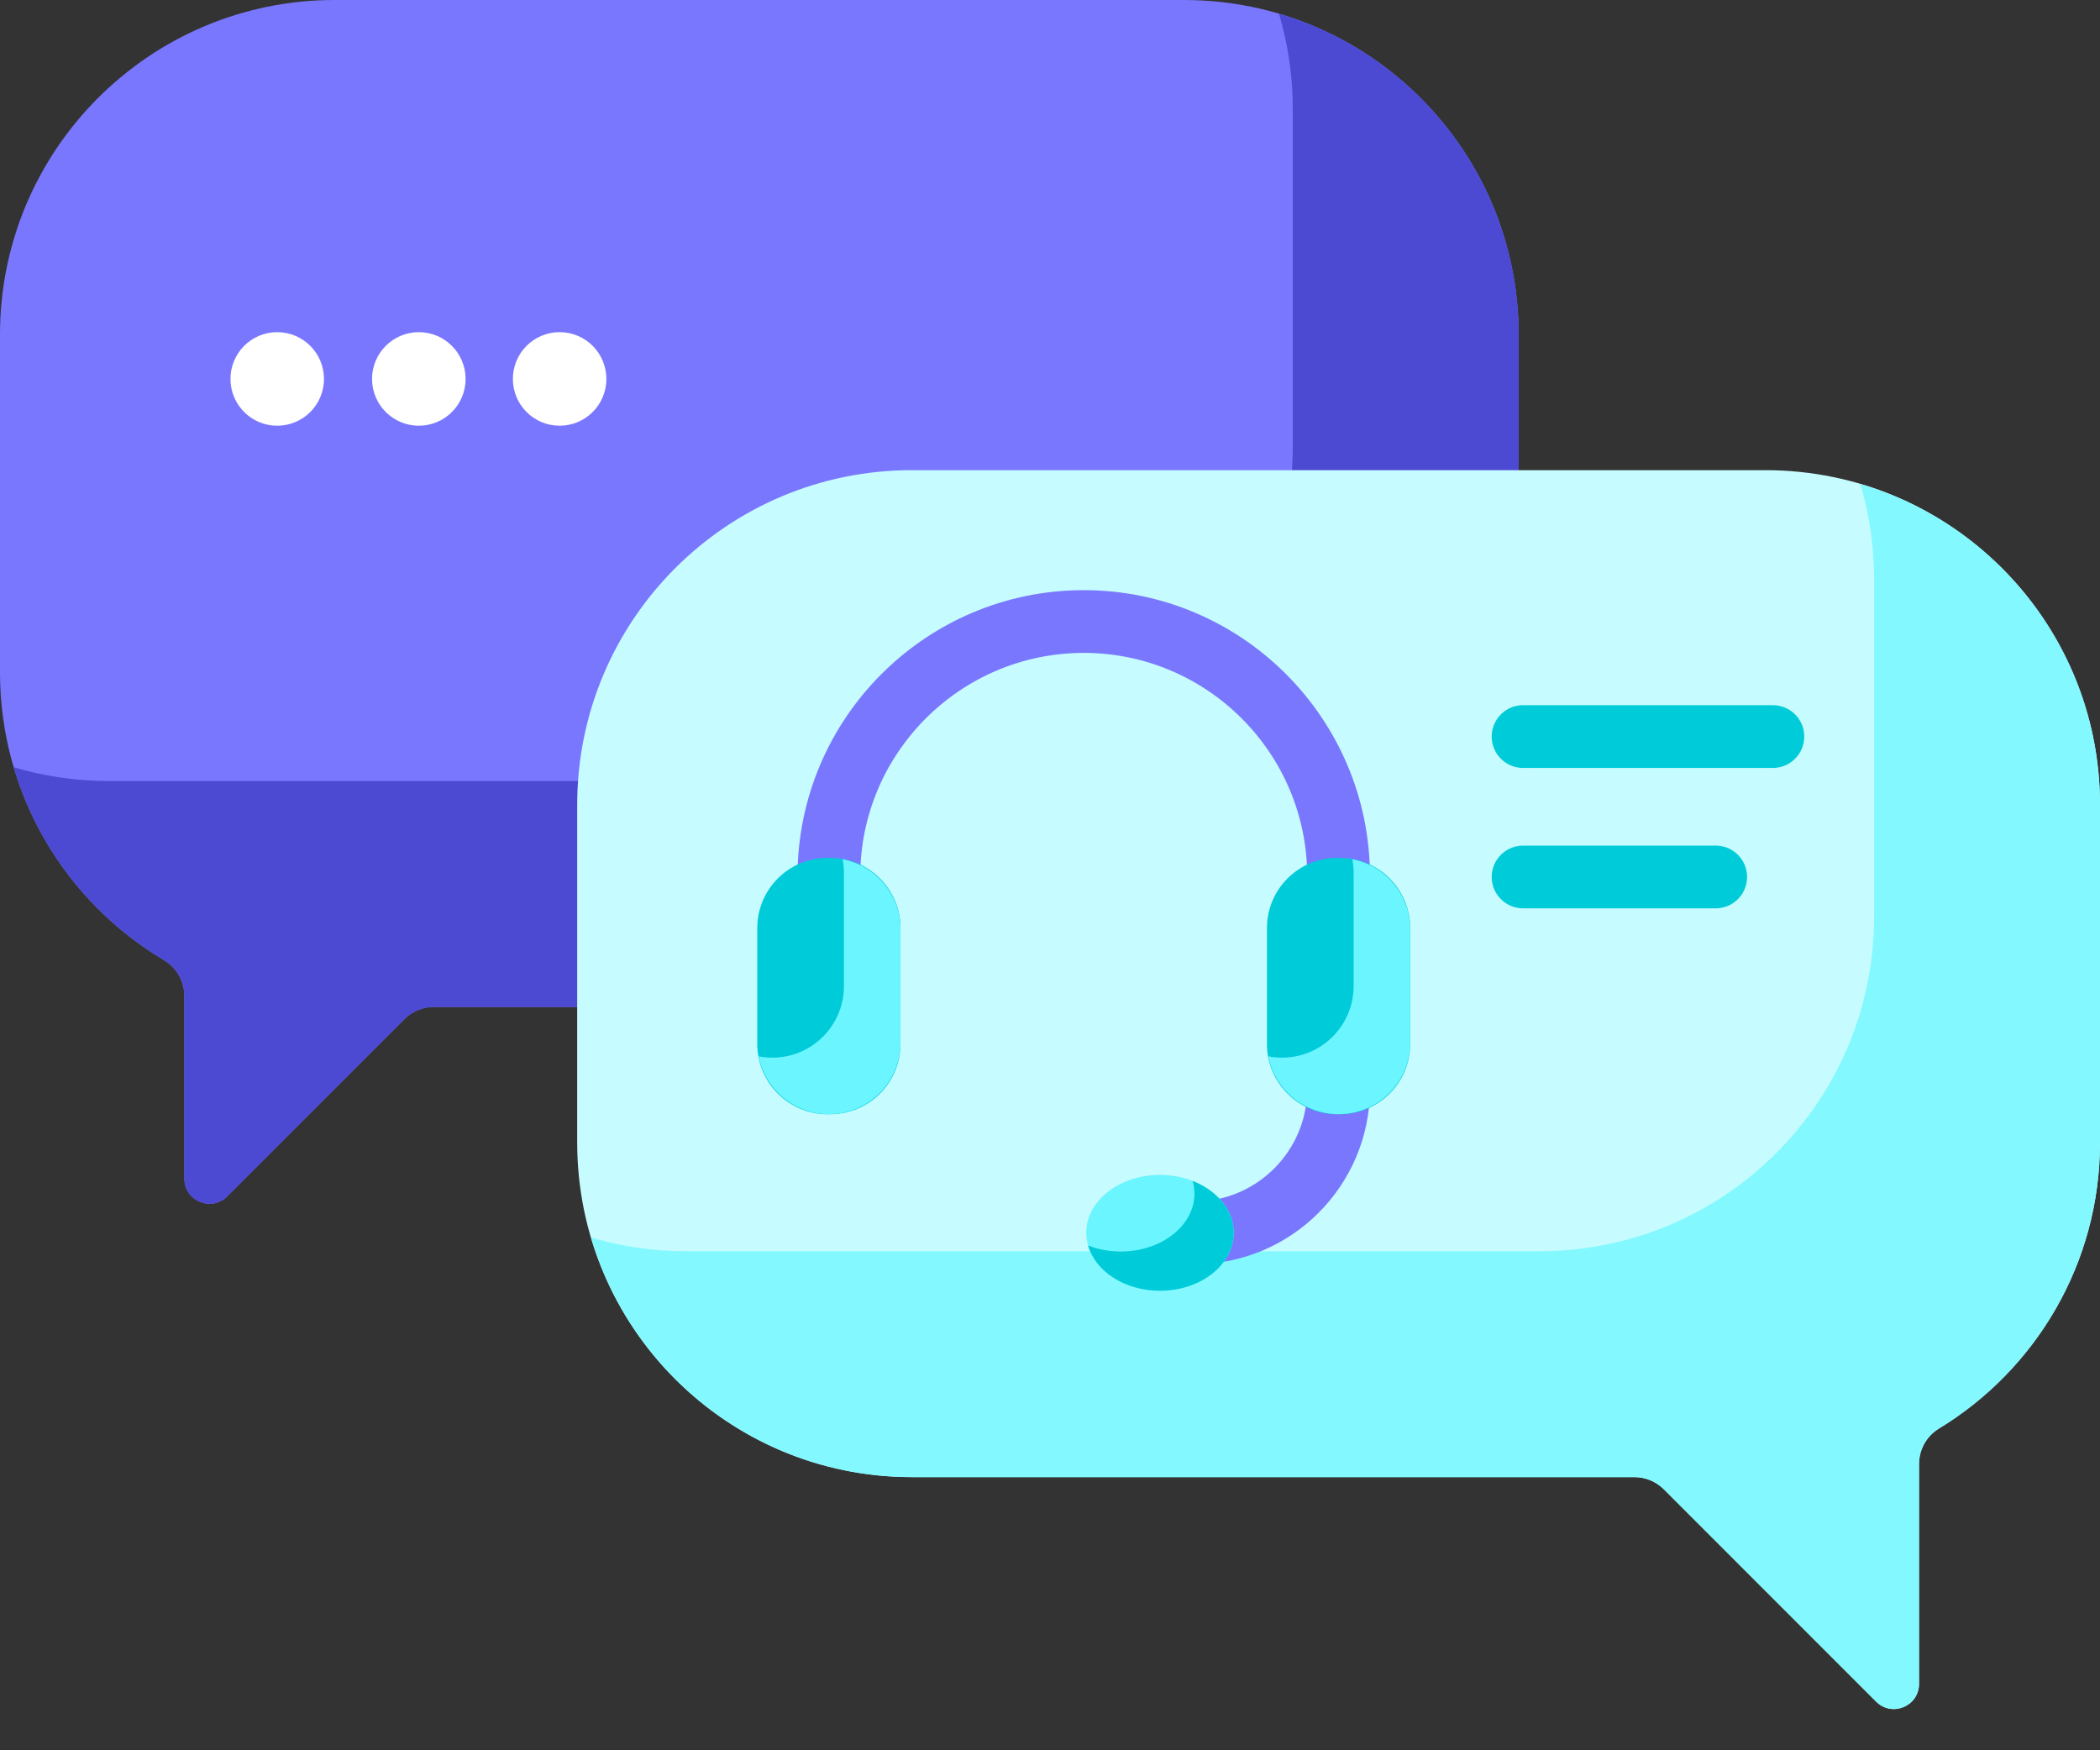 <svg width="48" height="40" viewBox="0 0 48 40" fill="none" xmlns="http://www.w3.org/2000/svg">
<rect x="0" y="0" width="48" height="40" fill="#333333" stroke="none"/>
<path d="M27.064 0H7.647C3.424 0 0 3.424 0 7.647V15.365C0 18.162 1.503 20.608 3.745 21.941C4.035 22.113 4.214 22.425 4.214 22.762V26.936C4.214 27.447 4.832 27.703 5.193 27.342L9.243 23.292C9.423 23.113 9.666 23.012 9.919 23.012H27.065C31.288 23.012 34.712 19.588 34.712 15.365V7.647C34.712 3.424 31.288 0 27.064 0Z" fill="#7A77FF"/>
<path d="M29.235 0.314C29.438 1.003 29.549 1.73 29.549 2.485V10.202C29.549 14.425 26.125 17.849 21.902 17.849H2.485C1.73 17.849 1.002 17.738 0.313 17.535C0.865 19.401 2.11 20.969 3.749 21.943C4.038 22.114 4.214 22.426 4.214 22.762V26.936C4.214 27.447 4.832 27.703 5.194 27.342L9.243 23.292C9.423 23.113 9.666 23.012 9.919 23.012H27.065C31.288 23.012 34.712 19.588 34.712 15.365V7.647C34.712 4.178 32.401 1.25 29.235 0.314Z" fill="#4C4AD2"/>
<path d="M6.336 9.729C6.927 9.729 7.405 9.251 7.405 8.66C7.405 8.07 6.927 7.591 6.336 7.591C5.746 7.591 5.268 8.07 5.268 8.66C5.268 9.251 5.746 9.729 6.336 9.729Z" fill="white"/>
<path d="M9.573 9.729C10.164 9.729 10.642 9.251 10.642 8.66C10.642 8.07 10.164 7.591 9.573 7.591C8.983 7.591 8.504 8.07 8.504 8.66C8.504 9.251 8.983 9.729 9.573 9.729Z" fill="white"/>
<path d="M12.791 9.729C13.382 9.729 13.86 9.251 13.86 8.66C13.86 8.07 13.382 7.591 12.791 7.591C12.201 7.591 11.723 8.07 11.723 8.66C11.723 9.251 12.201 9.729 12.791 9.729Z" fill="white"/>
<path d="M40.353 10.745H20.84C16.617 10.745 13.193 14.169 13.193 18.392V26.11C13.193 30.333 16.617 33.757 20.84 33.757H37.357C37.61 33.757 37.853 33.858 38.033 34.037L42.884 38.889C43.245 39.25 43.863 38.994 43.863 38.483V33.461C43.863 33.129 44.034 32.82 44.318 32.648C46.525 31.307 48 28.881 48 26.11V18.392C48 14.169 44.576 10.745 40.353 10.745Z" fill="#C6FCFF"/>
<path d="M42.523 11.06C42.726 11.748 42.837 12.476 42.837 13.23V20.947C42.837 25.171 39.413 28.595 35.19 28.595H15.677C14.923 28.595 14.195 28.484 13.507 28.28C14.443 31.446 17.37 33.757 20.84 33.757H37.356C37.61 33.757 37.853 33.858 38.032 34.037L42.884 38.889C43.245 39.25 43.863 38.994 43.863 38.483V33.461C43.863 33.129 44.034 32.82 44.317 32.648C46.524 31.307 48 28.881 48 26.11V18.392C48 14.923 45.689 11.995 42.523 11.06Z" fill="#83F8FF"/>
<path d="M27.308 28.891C26.912 28.891 26.591 28.57 26.591 28.174C26.591 27.778 26.912 27.457 27.308 27.457C28.726 27.457 29.879 26.304 29.879 24.886V20.029C29.879 17.212 27.588 14.921 24.771 14.921C21.954 14.921 19.663 17.212 19.663 20.029V22.566C19.663 22.962 19.342 23.283 18.946 23.283C18.55 23.283 18.229 22.962 18.229 22.566V20.029C18.229 16.422 21.164 13.487 24.771 13.487C28.378 13.487 31.313 16.422 31.313 20.029V24.886C31.313 27.095 29.517 28.891 27.308 28.891Z" fill="#7A77FF"/>
<path d="M18.977 25.464H18.915C18.028 25.464 17.309 24.745 17.309 23.858V21.21C17.309 20.323 18.028 19.605 18.915 19.605H18.977C19.864 19.605 20.583 20.323 20.583 21.21V23.858C20.583 24.745 19.864 25.464 18.977 25.464Z" fill="#00CBD8"/>
<path d="M30.628 25.464H30.565C29.678 25.464 28.959 24.745 28.959 23.858V21.21C28.959 20.323 29.678 19.605 30.565 19.605H30.628C31.514 19.605 32.233 20.323 32.233 21.21V23.858C32.233 24.745 31.514 25.464 30.628 25.464Z" fill="#00CBD8"/>
<path d="M19.26 19.636C19.279 19.737 19.29 19.841 19.29 19.949V22.534C19.29 23.438 18.558 24.171 17.654 24.171C17.546 24.171 17.442 24.16 17.34 24.14C17.487 24.894 18.15 25.463 18.947 25.463C19.851 25.463 20.583 24.731 20.583 23.827V21.241C20.583 20.445 20.014 19.782 19.26 19.636Z" fill="#6BF5FE"/>
<path d="M30.91 19.636C30.929 19.737 30.94 19.841 30.94 19.949V22.534C30.94 23.438 30.207 24.171 29.303 24.171C29.196 24.171 29.092 24.16 28.99 24.14C29.137 24.894 29.8 25.463 30.596 25.463C31.5 25.463 32.233 24.731 32.233 23.827V21.241C32.233 20.445 31.664 19.782 30.91 19.636Z" fill="#6BF5FE"/>
<path d="M26.514 29.498C27.444 29.498 28.198 28.905 28.198 28.174C28.198 27.443 27.444 26.851 26.514 26.851C25.583 26.851 24.829 27.443 24.829 28.174C24.829 28.905 25.583 29.498 26.514 29.498Z" fill="#6BF5FE"/>
<path d="M27.26 26.989C27.287 27.082 27.302 27.179 27.302 27.278C27.302 28.009 26.547 28.602 25.617 28.602C25.348 28.602 25.095 28.551 24.87 28.463C25.038 29.055 25.709 29.498 26.513 29.498C27.444 29.498 28.198 28.905 28.198 28.174C28.198 27.654 27.815 27.206 27.26 26.989Z" fill="#00CBD8"/>
<path d="M40.523 17.55H34.813C34.417 17.55 34.096 17.229 34.096 16.833C34.096 16.437 34.417 16.116 34.813 16.116H40.523C40.919 16.116 41.24 16.437 41.24 16.833C41.24 17.229 40.919 17.55 40.523 17.55Z" fill="#00CBD8"/>
<path d="M39.216 20.759H34.813C34.417 20.759 34.096 20.438 34.096 20.042C34.096 19.646 34.417 19.325 34.813 19.325H39.216C39.612 19.325 39.933 19.646 39.933 20.042C39.933 20.438 39.612 20.759 39.216 20.759Z" fill="#00CBD8"/>
</svg>
